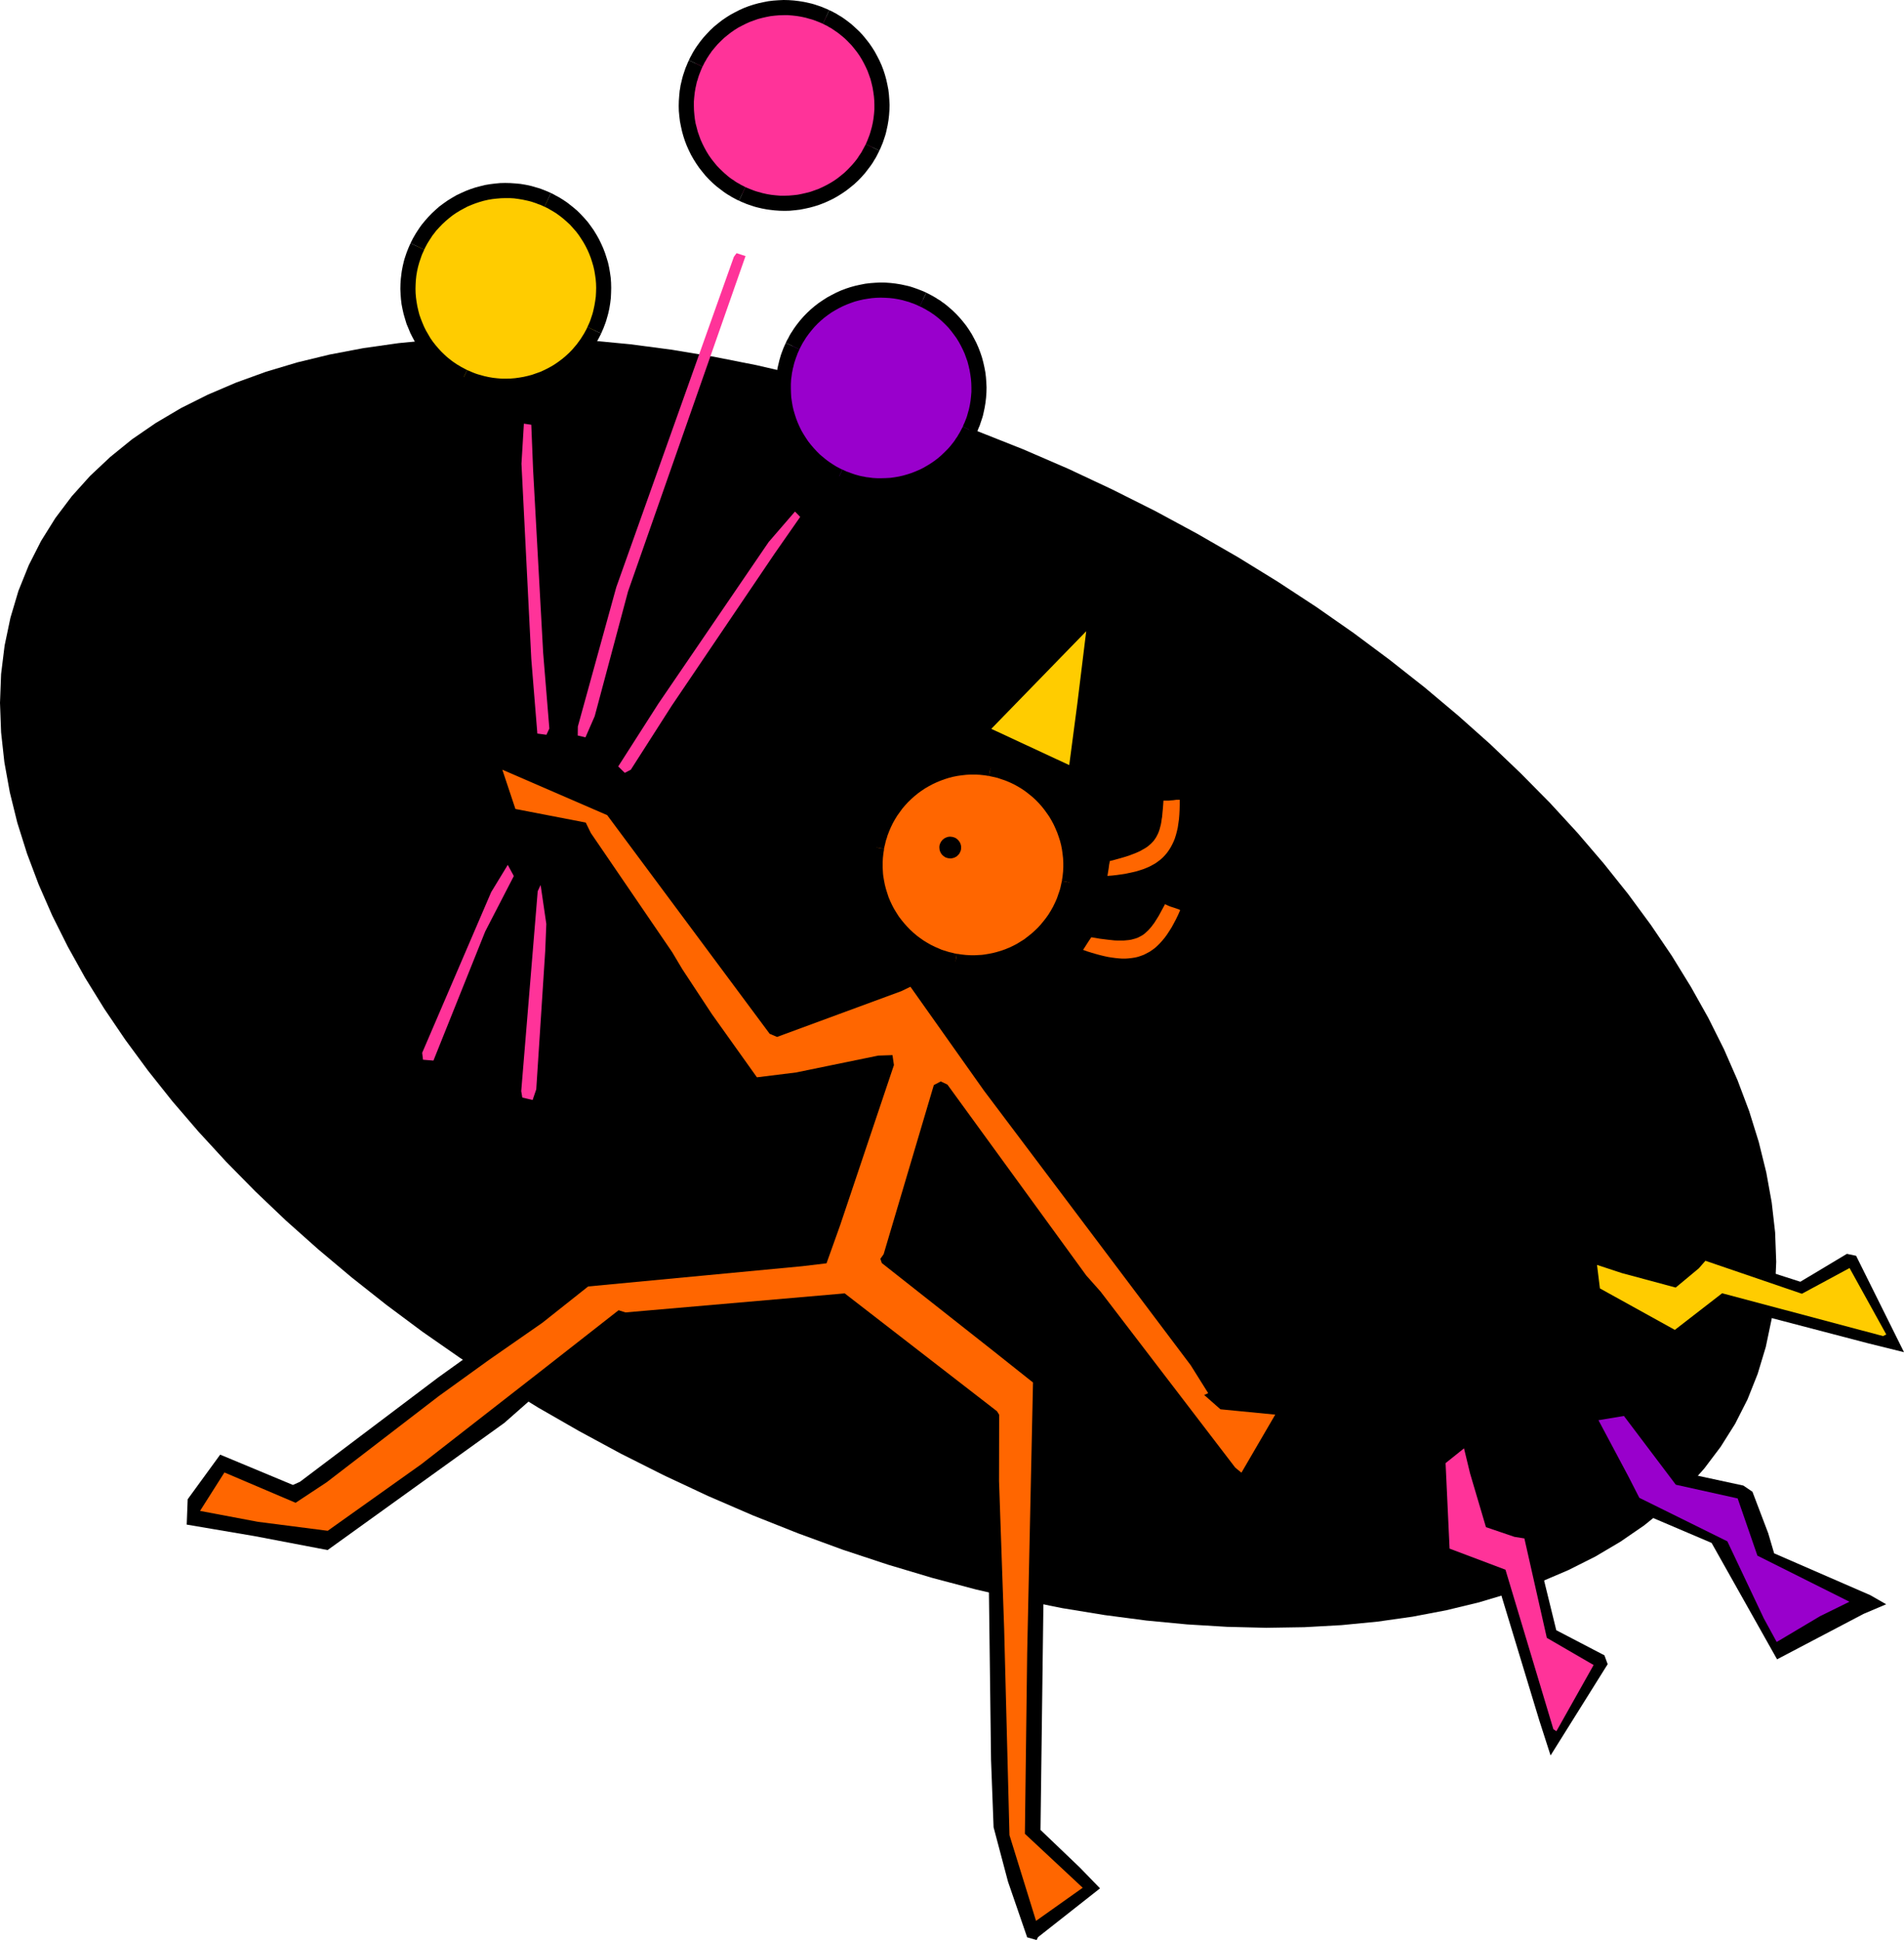 <svg xmlns="http://www.w3.org/2000/svg" fill-rule="evenodd" height="6.229in" preserveAspectRatio="none" stroke-linecap="round" viewBox="0 0 15704 16000" width="6.114in"><style>.brush1{fill:#000}.pen1{stroke:none}.brush2{fill:#f60}.brush3{fill:#f39}.brush4{fill:#fc0}.brush5{fill:#90c}</style><path class="pen1 brush1" d="m8440 3706-373-148-371-136-369-122-366-109-362-96-358-83-354-70-348-58-343-45-337-32-330-20-323-8-315 5-307 17-297 29-289 41-279 53-268 65-257 77-246 89-234 100-222 111-208 123-195 134-180 146-166 156-151 168-135 179-118 189-102 201-85 211-66 222-48 229-29 235-9 238 9 243 27 246 45 249 62 251 80 254 96 255 112 256 128 256 143 257 159 257 173 255 187 254 201 253 215 250 228 248 240 244 253 241 265 236 276 232 287 227 298 222 309 215 318 209 328 202 338 194 346 187 354 178 363 170 370 160 373 148 371 136 369 122 365 109 362 96 359 83 353 71 349 57 343 45 336 32 330 20 323 8 315-5 307-17 298-29 289-41 278-53 269-65 257-77 246-89 234-100 221-111 208-123 195-134 181-146 166-156 150-168 135-179 119-189 102-201 84-211 67-222 48-229 28-234 10-239-9-243-28-246-45-249-62-251-79-254-96-255-112-256-128-256-144-257-158-257-173-255-187-254-202-253-214-250-228-248-241-244-252-241-265-236-276-232-288-227-298-222-308-215-319-209-328-202-337-194-346-187-355-178-362-170-370-160z"/><path class="pen1 brush1" d="m8472 15978-158-459-119-449-21-555-24-1907-29-844-24-62-1151-895-122-18-1085 108-579 39-293 199-405 334-302 266-1458 1049-602-115-560-95 8-209 268-368 600 250 58-26 1141-861 315-226 899-656 1202-67 683-97 319-1051 159-425-580 120-431 57-676-985 3-18-748-1119-610-158-167-489 20-59 74-7 679 302 359 153 2 26 271 382 344 498 659 852 600-176 385-164 22 7 169-28 1201 1641 208 269 523 731 480 613 33 27 152 206 519 75-248 445-224 269-264-307-2168-2922-32 56-328 1231 473 358 651 527 100 133-37 1019 10 39-34 2650 323 309 168 173-512 403-11 23-78-22z"/><path class="pen1 brush2" d="m8545 15842-219-707-44-1706-42-1213 1-548-18-29-1256-972-1808 157-57-18-649 508-978 762-772 549-576-74-477-90 201-317 587 250 256-169 924-710 416-300 440-306 377-299 1765-167 201-24 113-316 443-1319-12-82-118 4-677 139-323 40-372-522-243-369-84-141-671-983-42-86-580-112-108-324 865 375 1340 1803 61 26 1026-378 74-36 606 856 1706 2266 144 230-33 15 134 118 452 44-279 479-51-42-1111-1452-118-133-1145-1574-55-26-57 30-414 1395-27 38 12 35 921 726 326 259-48 2231-19 1491 477 445-385 273z"/><path class="pen1 brush3" d="m3489 8740-7-57 569-1325 137-225 50 92-236 457-427 1065-86-7zm819 312-9-53 136-1649 24-51 47 321-9 223-74 1141-30 88-85-20zm124-3002-50-615-81-1610 20-331 61 9 15 371 83 1511 51 623-24 52-75-10zm667 271 332-519 909-1332 217-251 43 44-212 304-848 1254-337 527-50 26-54-53zm-334-255 1-74 317-1149 970-2725 22-30 74 24-969 2766-275 1029-76 174-64-15z"/><path class="pen1 brush4" d="m4518 1649 37 18 35 21 34 22 33 23 32 25 29 26 29 28 27 29 25 29 24 32 22 32 21 33 19 34 17 34 16 36 14 36 12 37 10 37 9 38 7 38 5 39 3 39 1 39-1 39-2 40-5 39-6 39-9 39-10 39-13 39-15 38-17 38-18 37-21 36-21 34-24 33-25 31-26 30-28 28-28 27-30 26-31 23-32 23-33 20-34 19-35 17-36 16-36 14-37 12-37 11-38 8-38 7-39 5-39 3-39 1h-39l-39-3-40-4-39-7-39-8-39-11-39-13-38-14-38-17-37-19-35-20-35-22-32-24-32-24-30-27-28-27-27-29-25-30-24-31-22-32-21-33-19-34-17-35-16-35-14-36-12-37-10-38-9-37-7-39-5-38-3-39-1-39v-40l3-39 5-39 6-39 9-40 10-39 13-38 15-38 16-38 19-37 20-36 22-34 24-33 25-31 26-30 27-29 29-27 30-25 31-24 32-22 33-21 34-19 35-17 35-15 37-14 36-13 38-10 38-9 38-6 39-5 38-4 40-1 39 1 39 2 39 5 40 7 39 8 39 11 38 12 39 15 38 17z"/><path class="pen1 brush1" fill-rule="nonzero" d="m4958 2751 9-21 9-20 8-21 8-21 7-20 6-21 6-21 6-22 9-41 7-43 5-42 2-42 1-42-1-43-3-41-6-42-7-41-9-41-12-40-13-40-15-39-17-38-18-37-21-37-22-36-24-34-25-34-28-32-29-31-30-30-33-28-33-26-18-14-18-12-18-12-19-12-19-11-19-10-20-11-20-10-53 113 17 8 17 9 17 10 16 9 16 10 16 10 15 11 14 10 30 24 27 24 27 25 24 27 24 27 22 29 20 30 19 30 18 32 16 32 14 32 13 34 11 34 10 34 8 35 6 36 5 35 3 36 1 36-1 37-2 36-5 36-6 36-8 37-4 17-5 18-6 18-6 18-6 18-7 17-8 18-8 17z"/><path class="pen1 brush1" fill-rule="nonzero" d="m3800 3164 20 10 20 8 21 9 21 7 20 7 21 7 21 6 21 5 21 5 21 4 22 4 22 3 41 5 43 3 41 1 43-2 42-3 41-5 41-8 41-9 40-11 40-13 39-15 38-17 38-19 36-20 36-22 34-24 34-26 32-27 31-29 29-30 15-17 14-16 14-17 13-17 13-18 12-17 12-18 12-19 11-19 11-20 10-19 10-20-113-54-8 18-9 16-9 17-10 16-10 16-10 16-11 15-11 15-11 15-12 14-12 14-11 13-26 27-27 25-27 23-29 22-30 21-30 19-31 17-32 16-33 15-34 12-34 12-34 9-35 8-35 6-36 5-36 3-36 1h-37l-36-3-37-4-17-3-18-3-18-4-18-4-18-5-18-5-18-5-18-6-18-7-17-7-18-8-17-7z"/><path class="pen1 brush1" fill-rule="nonzero" d="m3386 2006-9 20-9 21-8 20-8 21-7 21-7 21-6 21-5 21-5 21-4 21-4 21-3 22-5 41-3 43-1 42 2 42 3 42 5 42 8 41 9 40 12 41 12 40 16 38 16 39 19 37 20 37 23 35 24 35 25 33 27 33 29 30 31 30 16 14 16 14 17 14 17 13 18 13 18 13 18 12 18 11 20 11 19 11 20 10 20 10 53-112-17-9-17-9-17-9-16-10-16-9-16-11-15-10-15-11-15-12-14-11-14-12-13-12-27-26-24-26-24-28-22-28-21-30-18-31-18-31-16-32-14-33-13-33-12-34-9-35-8-35-6-35-5-36-3-36-1-36 1-36 2-36 4-37 3-18 3-18 4-18 4-18 5-18 5-18 6-18 6-17 6-18 7-18 8-17 8-18z"/><path class="pen1 brush1" fill-rule="nonzero" d="m4544 1592-20-9-21-9-20-8-21-8-21-7-21-6-20-6-22-6-42-9-42-7-42-4-43-3-42-1-42 1-42 4-41 5-42 7-40 10-41 11-39 13-39 15-38 17-38 18-36 21-36 22-34 24-34 25-32 28-31 29-30 31-28 32-27 33-13 18-12 18-12 18-12 19-11 19-11 19-10 20-10 20 113 53 8-17 9-17 9-17 10-16 10-16 10-15 10-16 11-14 23-30 25-27 25-26 27-25 27-23 29-23 29-20 31-19 31-17 32-17 33-14 34-13 33-11 35-10 35-8 35-6 36-4 36-3 36-1h36l36 2 37 5 36 6 37 8 17 4 18 5 18 6 18 6 17 7 18 6 18 8 17 8z"/><path class="pen1 brush5" d="m7613 2470 37 19 36 20 34 22 33 24 31 24 30 27 28 27 27 29 26 30 23 31 23 32 20 33 19 34 17 35 16 35 14 37 12 36 11 38 8 38 7 38 5 38 3 39 1 39v40l-3 39-4 39-7 40-8 39-11 39-13 38-14 39-17 37-19 37-20 36-22 34-24 33-24 32-27 29-27 29-29 27-30 25-31 24-32 22-33 21-34 19-35 17-35 16-36 13-37 13-38 10-38 9-38 7-38 5-39 3-39 1-40-1-39-2-39-5-39-6-40-9-39-11-38-12-38-15-38-17-37-18-36-21-34-22-33-23-31-25-30-26-29-28-27-28-25-30-24-31-22-32-21-34-19-33-17-35-16-36-13-36-13-37-10-37-9-38-6-38-5-39-4-39-1-39 1-39 2-39 5-40 7-39 8-39 11-39 12-39 15-38 17-38 18-37 21-35 22-35 23-33 25-31 26-30 28-28 29-27 29-25 31-24 33-22 33-21 34-19 34-17 36-16 36-14 37-12 37-10 38-9 38-7 39-5 39-3 39-1h39l39 3 40 5 39 6 39 9 39 10 39 13 38 14 38 17z"/><path class="pen1 brush1" fill-rule="nonzero" d="m8053 3572 10-20 8-21 9-20 7-21 7-21 7-21 6-20 5-22 9-42 7-42 5-42 3-43 1-42-2-42-3-42-5-41-8-42-9-40-11-41-13-39-15-39-17-39-19-37-20-37-22-35-24-35-26-33-27-32-29-31-31-30-32-28-33-27-19-13-17-13-19-11-18-12-19-11-20-11-19-10-20-10-54 113 18 8 16 9 17 9 16 10 16 9 16 11 15 10 15 11 29 23 28 25 26 25 25 26 23 28 22 29 21 29 19 31 17 31 16 32 15 33 12 33 12 34 9 35 8 35 6 35 5 36 3 36 1 36v36l-3 36-4 37-6 36-8 37-5 17-5 18-5 18-6 18-7 17-7 18-8 17-7 18z"/><path class="pen1 brush1" fill-rule="nonzero" d="m6895 3986 20 9 21 9 20 8 21 8 21 7 21 6 21 6 21 5 21 6 21 4 21 4 22 3 41 5 43 2 42 1 42-1 42-4 41-5 42-7 40-9 41-12 40-13 38-15 39-17 37-18 37-21 35-22 35-24 33-25 33-28 30-29 30-30 14-16 14-16 14-17 13-18 13-17 13-18 11-18 12-19 11-19 11-19 10-20 10-20-112-53-9 17-9 17-9 17-10 16-9 16-11 15-10 16-11 15-12 15-11 14-12 14-12 13-26 26-26 25-28 24-29 22-29 20-31 19-31 18-32 16-33 14-33 13-34 11-35 10-35 8-35 6-36 5-36 2-36 1h-36l-36-2-37-5-18-2-18-4-18-3-18-4-18-5-18-5-18-6-17-6-18-7-18-6-17-8-18-8z"/><path class="pen1 brush1" fill-rule="nonzero" d="m6481 2828-9 20-9 20-8 21-8 21-7 20-6 21-6 21-5 21-5 21-5 21-3 22-4 21-4 42-3 42-1 42 1 43 4 41 5 42 7 41 10 41 11 40 13 40 15 39 17 38 18 38 21 36 22 36 24 34 25 34 28 32 29 31 30 29 16 15 17 14 17 14 17 13 17 13 18 12 18 12 19 12 19 11 19 11 20 10 20 10 53-113-17-8-17-9-17-9-16-10-16-10-15-10-16-11-15-11-14-11-14-12-15-12-13-11-26-26-25-27-23-27-23-29-20-30-19-30-18-31-16-33-14-32-13-34-11-34-10-34-8-35-6-36-5-35-2-36-1-36v-37l2-36 5-37 2-17 4-18 3-18 5-18 4-18 5-18 6-18 6-18 7-18 6-17 8-18 8-17z"/><path class="pen1 brush1" fill-rule="nonzero" d="m7640 2414-21-10-20-8-21-8-21-8-20-7-21-7-21-6-22-5-41-9-43-7-42-5-42-3-42-1-43 2-41 3-42 5-41 8-41 9-40 11-40 13-39 15-38 17-37 19-37 20-36 23-34 23-34 26-32 27-31 29-30 31-28 32-26 33-14 19-12 17-12 19-12 18-11 19-10 20-11 19-10 21 113 53 8-17 9-17 9-17 10-16 10-16 10-16 11-15 10-14 24-30 24-28 25-26 27-25 27-23 29-22 30-21 30-18 32-18 32-16 32-14 34-13 34-12 34-9 35-8 36-6 35-5 36-3 36-1 37 1 36 2 36 4 36 6 37 8 17 5 18 5 18 5 18 7 18 6 17 7 18 8 17 8z"/><path class="pen1 brush3" d="m6813 140 37 19 36 20 34 22 33 23 31 25 30 26 28 28 27 29 26 30 24 31 22 32 20 33 19 34 18 35 15 35 14 36 12 37 11 37 8 38 7 39 5 38 3 39 2 39-1 39-3 40-4 39-7 39-8 39-11 39-12 39-15 38-17 38-19 37-20 36-22 34-23 33-25 31-26 30-28 29-29 26-30 26-31 24-32 22-33 20-34 19-35 18-35 15-36 14-37 12-37 11-38 8-39 7-38 5-39 3-39 2-39-1-40-3-39-4-39-7-39-8-39-11-39-12-38-15-38-17-37-19-36-20-34-22-33-23-31-25-30-26-29-28-26-29-26-30-24-31-22-32-20-33-19-34-18-34-15-36-14-36-12-37-11-37-8-38-7-39-5-38-3-39-2-39 1-39 3-40 4-39 7-39 8-39 11-39 12-39 15-38 17-38 19-37 20-36 22-34 23-33 25-31 26-30 28-28 29-27 30-26 31-24 32-22 33-20 34-19 34-18 36-15 36-14 37-12 37-11 38-8 38-7 39-5 39-3 39-2 39 1 40 3 39 4 39 7 39 8 39 11 39 12 38 15 38 17z"/><path class="pen1 brush1" fill-rule="nonzero" d="m7253 1242 10-21 8-20 9-21 7-20 7-21 7-21 6-21 5-22 9-41 7-42 5-43 3-42 1-42-2-42-3-42-5-42-8-41-9-41-11-40-13-40-15-39-17-38-19-37-20-37-22-35-24-35-26-33-27-33-29-31-31-29-32-29-33-26-18-13-18-13-18-12-19-11-19-12-19-10-20-11-20-9-53 112 17 9 17 8 16 10 17 9 15 10 16 11 15 10 15 11 29 23 28 24 26 26 25 26 23 28 22 28 21 30 19 31 17 31 16 32 15 33 12 33 12 34 9 35 8 34 6 36 5 36 3 35 1 36v37l-3 36-4 36-6 37-8 36-5 18-5 18-5 17-6 18-7 18-7 18-7 17-8 18z"/><path class="pen1 brush1" fill-rule="nonzero" d="m6095 1655 21 10 20 8 21 9 20 7 21 7 21 7 21 6 21 5 21 5 21 4 21 4 22 3 42 5 42 3 42 1 42-1 42-4 42-5 41-8 41-9 40-11 40-13 39-15 38-17 37-18 37-21 35-22 35-24 33-26 33-27 31-29 29-30 15-17 14-16 13-17 13-17 13-17 13-18 12-18 11-19 12-19 10-19 10-20 10-20-112-53-9 17-9 17-9 16-9 17-10 15-11 16-10 16-11 15-11 14-12 14-12 14-12 13-26 27-26 25-28 23-28 22-30 21-31 19-31 17-32 16-33 15-33 12-34 12-35 9-35 8-35 7-36 4-36 3-35 1h-37l-36-3-37-4-18-3-18-3-18-4-18-4-18-5-18-5-17-5-18-6-18-7-18-7-17-7-18-8z"/><path class="pen1 brush1" fill-rule="nonzero" d="m5682 497-10 21-8 20-9 21-7 20-7 21-7 21-6 21-5 21-5 21-5 21-3 21-4 22-4 42-3 42-1 42 1 42 4 42 5 42 8 41 9 41 11 40 13 40 15 39 17 38 18 37 21 37 22 35 24 35 26 33 27 33 29 31 30 29 17 15 16 14 17 13 17 13 17 13 18 13 18 12 19 11 19 12 19 10 20 11 20 9 53-112-17-9-17-8-16-10-17-9-16-10-15-11-16-10-15-11-14-11-14-12-14-12-13-12-27-26-25-26-23-28-22-28-21-30-19-31-17-31-16-32-15-33-12-33-12-34-9-35-9-34-6-36-4-35-3-36-1-36v-37l3-36 4-37 3-18 3-18 4-18 4-18 4-18 6-17 5-18 6-18 7-18 7-18 7-17 8-18z"/><path class="pen1 brush1" fill-rule="nonzero" d="m6840 84-21-10-20-8-21-9-20-7-21-7-21-7-21-6-22-5-41-9-43-7-42-5-42-3-42-1-42 2-42 3-42 5-41 8-41 9-40 11-40 13-39 15-38 17-37 19-37 20-35 22-35 24-33 26-33 27-31 29-29 31-29 32-26 33-13 18-13 18-12 18-12 19-11 19-10 19-11 20-9 20 112 53 9-17 8-17 10-16 9-17 10-15 10-16 11-15 10-15 24-29 24-28 26-26 26-25 28-23 28-22 30-21 30-19 32-17 32-16 33-15 33-12 34-12 34-9 35-8 36-7 35-4 36-3 36-1h37l36 3 36 4 36 6 37 8 17 5 18 5 18 5 18 6 18 7 18 7 17 7 18 8z"/><path class="pen1 brush1" d="m13412 12372-378-703 283-112 70-31 496 619 496 107 75 51 130 342 49 166 793 345 131 75-186 79-714 375-540-960-622-265-83-88z"/><path class="pen1 brush5" d="m13521 12353-89-174-248-466 210-35 428 567 510 113 163 472 759 380-242 119-358 213-106-194-301-636-726-359z"/><path class="pen1 brush1" d="m12134 11776-338 247 61 803 490 213 349 1150 93 289 471-753-27-73-397-207-136-555-99-308-313-101-154-705z"/><path class="pen1 brush3" d="m12075 11945-152 122 33 705 461 174 395 1315 25 17 307-546-386-224-185-820-82-13-235-80-131-443-50-207z"/><path class="pen1 brush1" d="m13059 10294 33 418 716 368 439-305 1162 304 295 73-395-795-76-16-384 230-545-175-313-77-251 213-681-238z"/><path class="pen1 brush4" d="m13172 10432 24 194 618 342 390-302 1327 353 27-13-303-548-393 212-796-272-54 62-191 159-446-120-203-67z"/><path class="pen1 brush2" d="m9134 7224 5-31 5-31 4-31 6-30 36-9 33-9 32-9 30-9 28-9 26-10 24-9 23-10 21-10 19-11 18-10 17-11 15-12 14-12 13-13 12-13 10-14 10-15 8-15 8-16 7-17 6-18 5-19 5-19 4-21 3-22 4-23 2-24 5-52 4-57h43l19-2 17-1 15-2 14-2h26v43l-1 41-2 39-3 37-5 35-5 34-7 31-8 30-9 29-11 27-12 25-13 24-14 22-15 21-17 20-17 18-19 17-21 16-21 15-23 13-24 13-25 11-27 11-28 9-29 9-30 7-32 7-33 7-34 5-36 5-36 4-39 3zm-201 610 17-26 17-27 17-26 17-25 37 6 34 6 33 4 31 4 29 3 28 3 26 1h48l22-2 21-2 19-3 19-5 18-5 17-6 16-8 15-8 15-9 14-11 13-12 13-12 13-14 13-15 12-16 13-17 12-19 12-19 13-21 25-46 27-50 21 10 18 8 18 6 16 5 15 5 14 5 12 4 11 6-17 39-18 37-18 34-18 33-19 30-19 29-19 26-20 24-20 22-20 20-21 19-22 16-22 15-23 12-23 12-24 9-24 8-25 6-26 4-26 3-27 2h-28l-28-2-29-3-30-4-31-5-32-7-33-8-33-9-34-10-36-11-36-13z"/><path class="pen1 brush4" d="m8819 6310-643-299 783-805-73 595-67 509z"/><path class="pen1 brush2" d="m8168 6339 41 8 40 10 38 13 38 14 37 16 36 17 34 19 34 21 32 22 31 24 30 25 29 27 27 28 25 29 25 30 23 31 21 33 20 33 18 34 17 35 14 36 14 37 11 38 10 38 7 38 6 39 4 40 2 40v40l-2 41-4 41-7 41-8 40-10 40-13 39-14 37-15 37-18 36-19 35-21 33-22 32-24 31-25 30-27 29-28 27-29 26-30 24-31 23-32 21-34 20-34 18-35 17-36 15-37 13-37 11-38 10-39 8-39 5-40 4-40 2h-40l-41-2-41-4-41-6-40-9-40-10-39-12-37-14-37-16-36-18-34-19-34-21-32-22-31-24-30-25-29-27-27-27-26-29-24-31-23-31-21-32-20-34-18-34-17-35-15-36-13-37-11-37-10-38-7-39-6-39-4-40-2-40v-40l2-41 4-40 6-41 9-41 10-40 12-38 15-38 15-37 18-36 19-34 21-34 22-32 24-31 25-30 27-28 27-28 29-25 31-25 31-23 32-21 34-20 34-18 35-16 36-15 37-13 37-12 38-9 39-8 39-6 40-4 40-2h40l41 2 40 4 41 7z"/><path class="pen1 brush1" fill-rule="nonzero" d="m8881 7288 4-23 2-22 3-21 2-23 1-21 1-22 1-22-1-22-2-42-4-43-6-43-9-41-10-41-12-40-15-40-15-39-18-38-20-37-21-35-23-35-25-34-26-33-28-31-29-30-31-28-32-27-33-26-35-24-36-22-37-21-39-19-39-17-21-8-20-7-21-7-21-7-21-5-22-6-22-4-22-5-22 123 19 4 19 4 18 4 19 5 17 6 18 6 18 6 16 6 35 15 33 16 32 18 31 19 30 21 28 22 28 23 26 24 25 26 24 27 22 28 21 29 20 29 18 31 17 32 15 33 14 33 12 34 11 34 9 35 7 36 5 36 4 36 2 38v37l-1 18-1 19-2 19-2 19-3 19-3 19z"/><path class="pen1 brush1" fill-rule="nonzero" d="m7871 7989 21 4 23 3 22 2 22 2 21 2h22l22 1 22-1h21l22-2 21-1 22-3 42-6 41-9 41-10 40-12 40-14 39-16 38-18 37-20 35-21 35-23 34-25 33-26 31-28 30-29 28-31 28-32 25-33 24-35 22-36 21-37 19-39 17-39 8-21 7-20 7-21 7-21 5-21 6-22 4-22 5-21-123-22-4 19-4 18-4 19-5 18-6 18-6 17-6 18-6 17-15 34-16 33-18 32-19 31-21 30-22 28-23 28-24 26-26 25-27 24-28 22-28 22-30 19-31 19-32 17-32 15-34 14-34 12-34 10-35 9-36 7-37 6-17 2-18 1-19 1-18 1h-38l-18-1-19-1-19-2-19-2-19-3-19-3z"/><path class="pen1 brush1" fill-rule="nonzero" d="m7169 6979-4 22-3 22-2 22-2 22-2 22v22l-1 21 1 22v21l2 22 2 21 2 22 6 42 9 41 10 41 12 41 14 39 16 39 18 38 20 37 21 36 23 34 25 34 26 33 28 31 29 30 31 29 32 27 33 25 35 24 36 23 37 20 39 19 39 17 21 8 20 8 21 6 21 7 21 6 22 5 22 5 22 4 21-123-19-3-18-5-18-4-19-5-18-6-17-5-18-6-16-7-35-15-33-16-32-18-31-19-30-21-28-21-28-24-26-24-25-26-24-27-22-27-22-29-19-30-19-31-17-32-15-32-14-33-11-34-11-35-9-35-7-36-6-36-2-18-1-18-1-18-1-19v-37l1-19 1-19 2-19 2-19 3-18 3-19z"/><path class="pen1 brush1" fill-rule="nonzero" d="m8179 6277-22-3-22-3-22-3-22-2-22-1-22-1-21-1-22 1-43 2-42 4-43 6-41 9-41 10-41 12-39 15-39 16-38 18-37 19-36 21-34 23-34 25-33 26-31 28-30 29-29 31-27 32-25 33-24 35-23 36-20 38-19 38-17 39-8 21-8 20-6 21-7 21-5 22-6 21-5 22-4 22 123 22 3-19 5-19 4-18 5-19 6-17 5-18 7-18 6-16 15-35 16-33 18-32 19-31 21-29 21-29 24-28 24-26 26-25 27-24 27-22 29-21 30-20 31-18 32-17 32-15 34-14 33-12 35-11 35-9 36-7 36-5 36-4 38-2h37l18 1 19 1 19 2 19 2 19 3 18 3z"/><path class="pen1 brush1" d="m7854 6902 8 2 9 3 8 3 8 5 7 5 6 6 6 6 5 7 5 7 4 8 3 8 2 8 2 9v18l-1 9-2 9-3 8-4 8-4 8-5 7-6 6-6 6-7 6-8 4-7 4-8 3-9 2-8 2-9 1-9-1-9-1-9-2-9-3-8-3-7-5-7-5-7-6-6-6-5-7-5-7-3-8-4-8-2-8-1-9-1-9v-9l1-9 2-9 3-8 4-8 4-8 6-7 5-7 7-5 6-6 8-4 7-4 9-3 8-3 9-1 8-1 9 1 10 1z"/></svg>
